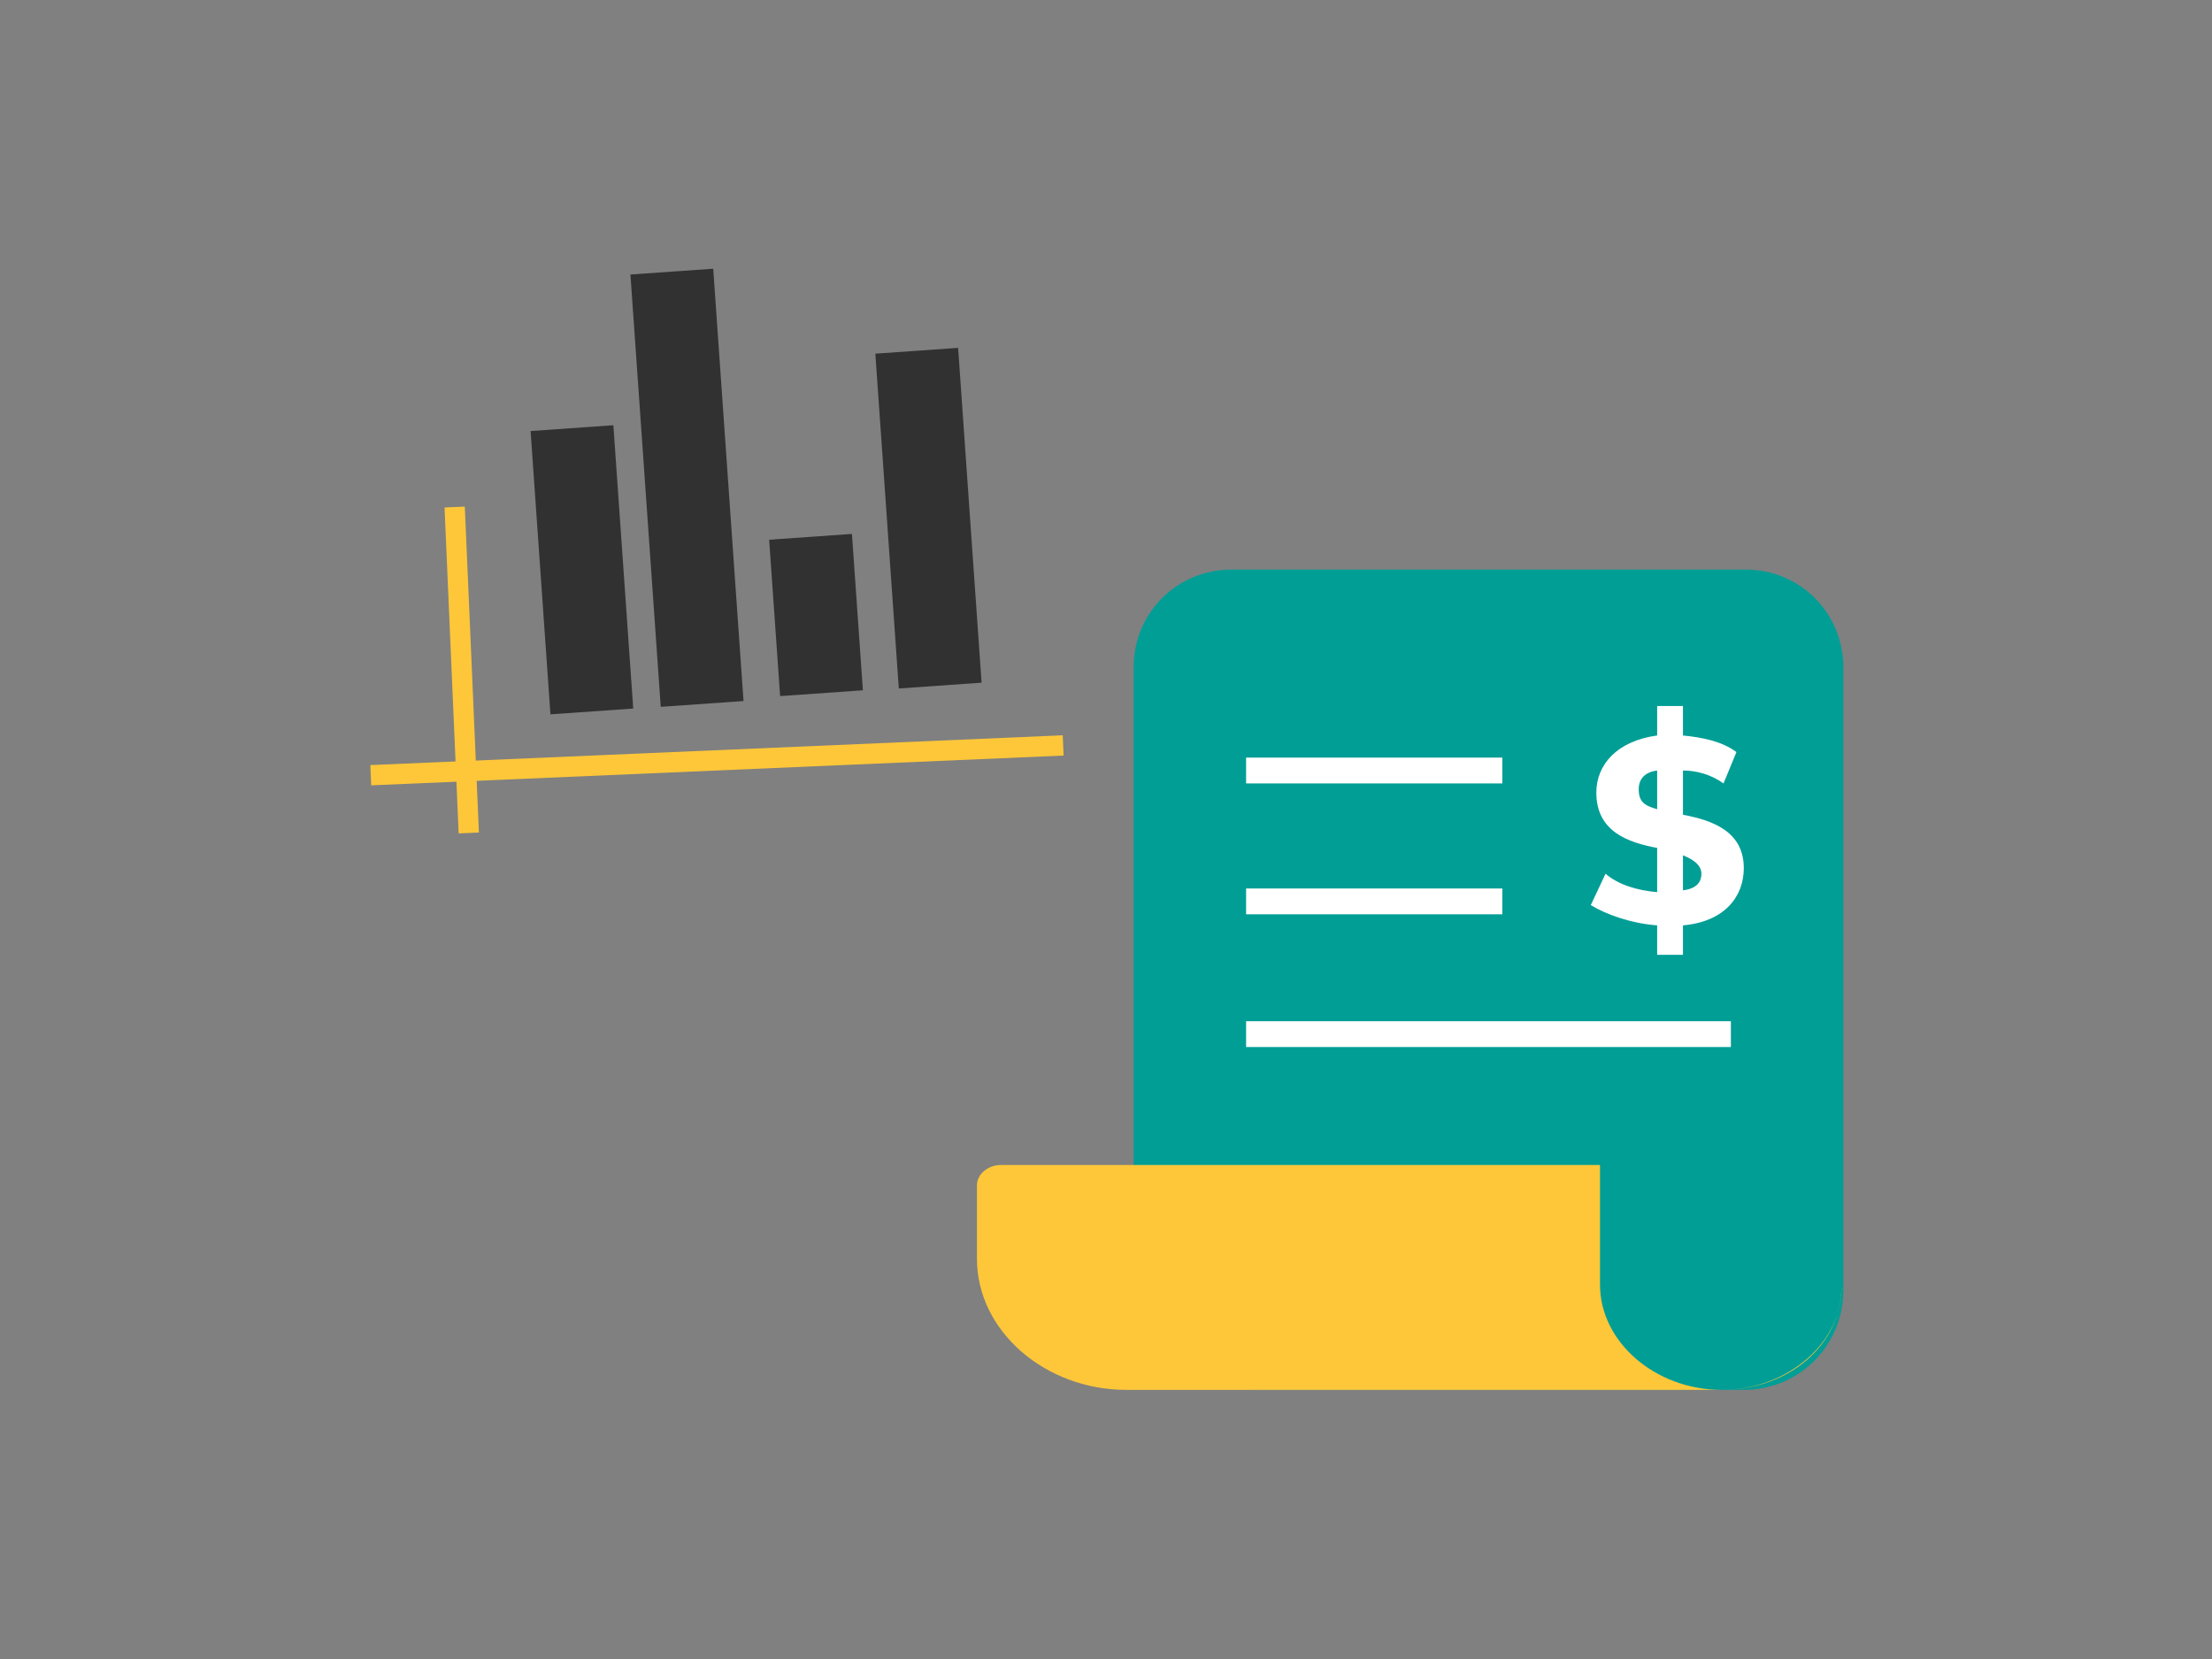 <?xml version="1.0" encoding="utf-8"?>
<!-- Generator: Adobe Illustrator 26.5.0, SVG Export Plug-In . SVG Version: 6.00 Build 0)  -->
<svg version="1.1" id="圖層_1" xmlns="http://www.w3.org/2000/svg" xmlns:xlink="http://www.w3.org/1999/xlink" x="0px" y="0px"
	 viewBox="0 0 120 90" style="enable-background:new 0 0 120 90;" xml:space="preserve">
<rect x="0" y="0" width="120" height="90" fill="#808080" stroke="none"/>
<style type="text/css">
	.st0{fill:#019E96;}
	.st1{fill:#FFFFFF;}
	.st2{fill:#FEC739;}
	.st3{enable-background:new    ;}
	.st4{fill:#313131;}
</style>
<g>
	<path class="st0" d="M94.6,75.4H68.4c-3.8,0-6.9-3.1-6.9-6.9V36.2c0-3,2.4-5.3,5.3-5.3h27.9c3,0,5.3,2.4,5.3,5.3v33.8
		C100,73,97.6,75.4,94.6,75.4z"/>
	<rect x="67.6" y="55.4" class="st1" width="26.3" height="1.4"/>
	<g>
		<path class="st2" d="M86.8,69.7v-6.5H54.3c-0.7,0-1.3,0.5-1.3,1.1v4c0,3.9,3.7,7.1,8.1,7.1h32.3C89.8,75.4,86.8,72.8,86.8,69.7z"
			/>
		<path class="st2" d="M93.4,75.4L93.4,75.4c3.7,0,6.5-2.5,6.5-5.6v-0.1C100,72.8,97,75.4,93.4,75.4z"/>
	</g>
	<rect x="67.6" y="41.1" class="st1" width="13.9" height="1.4"/>
	<rect x="67.6" y="48.2" class="st1" width="13.9" height="1.4"/>
	<g class="st3">
		<path class="st1" d="M91.3,50.2v1.6h-1.4v-1.6c-1.4-0.1-2.8-0.6-3.6-1.1l0.8-1.7c0.7,0.6,1.7,0.9,2.8,1V46c-1.6-0.3-3.3-0.9-3.3-3
			c0-1.5,1.1-2.8,3.3-3.1v-1.6h1.4v1.6c1,0.1,2.1,0.3,2.9,0.9l-0.7,1.7c-0.7-0.5-1.5-0.7-2.2-0.7v2.4c1.6,0.3,3.3,0.9,3.3,2.9
			C94.6,48.6,93.6,50,91.3,50.2z M89.9,43.9v-2.1c-0.8,0.1-1,0.6-1,1C88.9,43.5,89.2,43.7,89.9,43.9z M92.3,47.4c0-0.5-0.5-0.8-1-1
			v1.9C92.1,48.2,92.3,47.8,92.3,47.4z"/>
	</g>
	<g>
		
			<rect id="Rectangle_284" x="29.3" y="23.2" transform="matrix(0.998 -6.997181e-02 6.997181e-02 0.998 -2.081 2.28)" class="st4" width="4.5" height="15.4"/>
		
			<rect id="Rectangle_285" x="35" y="14.7" transform="matrix(0.998 -6.997181e-02 6.997181e-02 0.998 -1.758 2.671)" class="st4" width="4.5" height="23.5"/>
		
			<rect id="Rectangle_286" x="42" y="29.1" transform="matrix(0.998 -6.997181e-02 6.997181e-02 0.998 -2.226 3.177)" class="st4" width="4.5" height="8.5"/>
		
			<rect id="Rectangle_287" x="48.1" y="19" transform="matrix(0.998 -6.997181e-02 6.997181e-02 0.998 -1.847 3.59)" class="st4" width="4.5" height="18.2"/>
	</g>
	
		<rect x="24.5" y="27.5" transform="matrix(0.999 -4.324142e-02 4.324142e-02 0.999 -1.548 1.117)" class="st2" width="1.1" height="17.7"/>
	
		<rect x="20.1" y="40.7" transform="matrix(0.999 -4.297001e-02 4.297001e-02 0.999 -1.738 1.71)" class="st2" width="37.6" height="1.1"/>
</g>
</svg>
